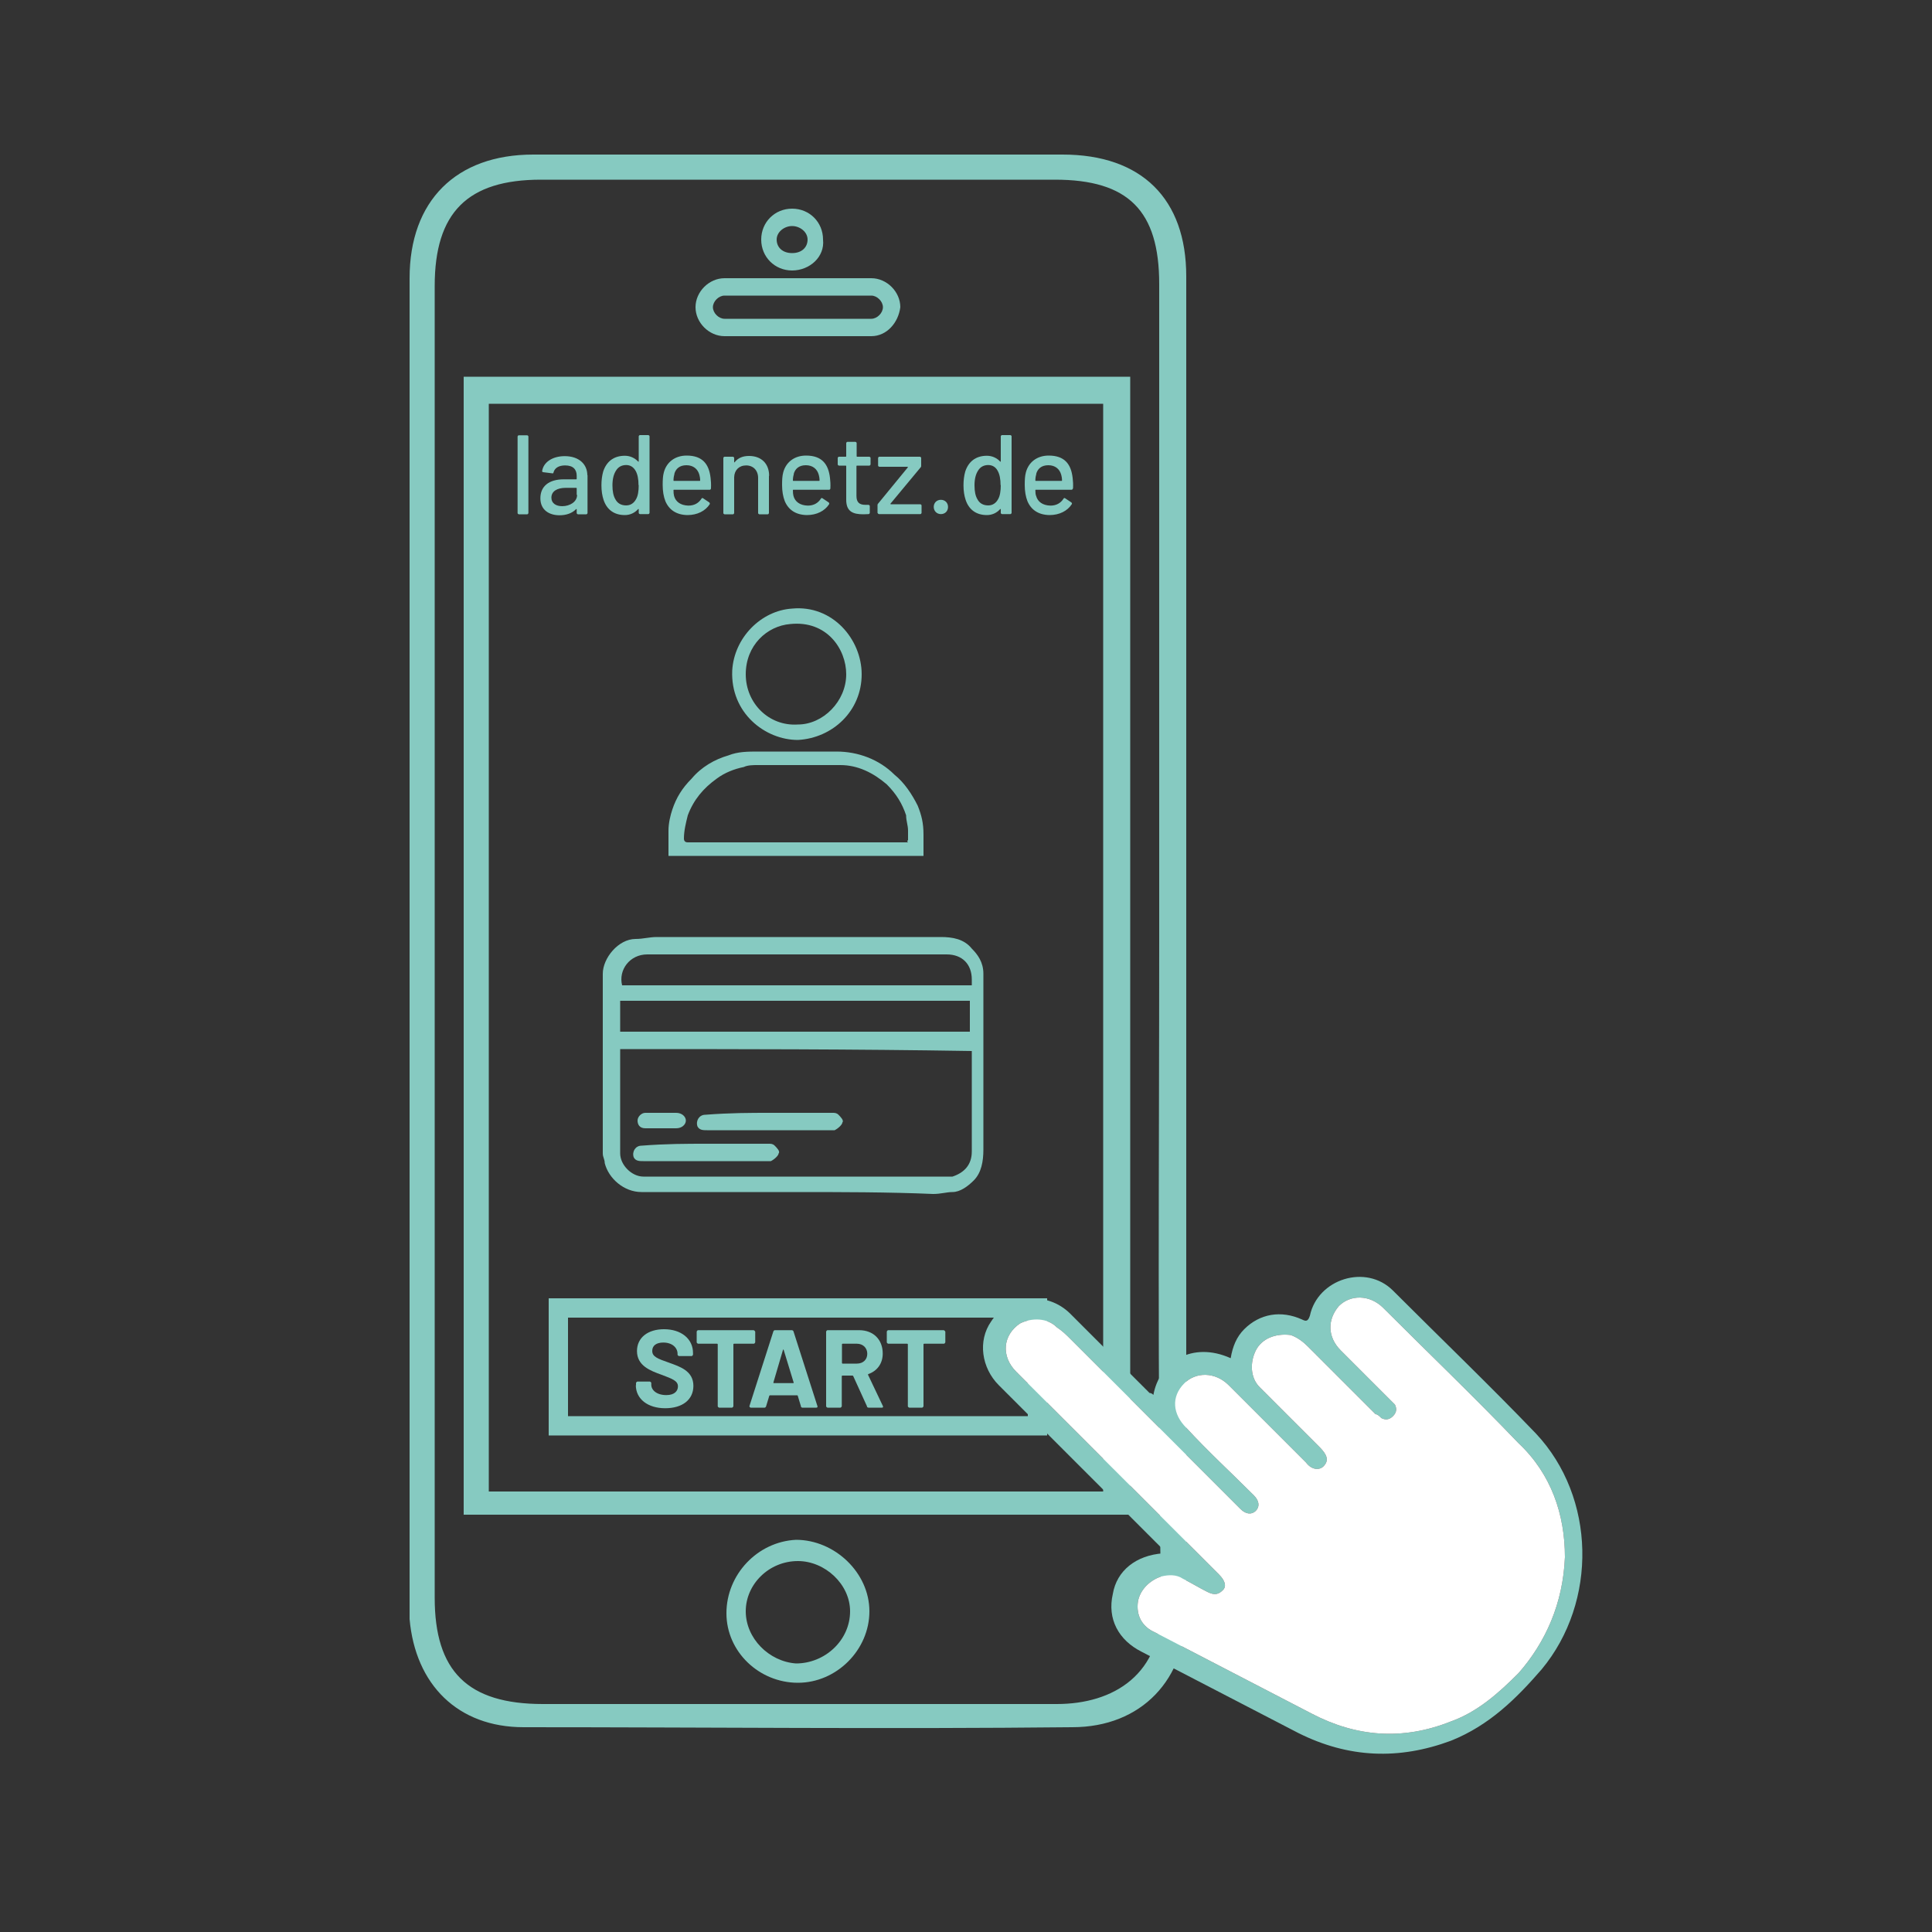 <?xml version="1.0" encoding="UTF-8"?>
<svg id="Ebene_1" xmlns="http://www.w3.org/2000/svg" viewBox="0 0 100 100">
  <rect x="0" y="0" width="100" height="100" fill="#333333" stroke="none"/>
  <defs>
    <style>
      .cls-1 {
        fill: #86cac1;
      }

      .cls-2 {
        fill: #fff;
      }

      .cls-3 {
        fill: none;
        stroke: #86cac1;
        stroke-miterlimit: 10;
      }
    </style>
  </defs>
  <path class="cls-1" d="M60,48.8V14.7c0-3.8-1.6-5.4-5.4-5.4h-26.6c-3.8,0-5.5,1.7-5.5,5.5v67.9c0,3.8,1.7,5.5,5.6,5.5h26.6c2.9,0,5.5-1.5,5.4-5.3-.2-11.3-.1-22.7-.1-34.1M61.4,51.1v32.3c0,3.5-2.3,6-5.9,6-9.5.1-18.9,0-28.4,0-3.4,0-5.6-2.2-5.9-5.6V14.4c0-4,2.4-6.4,6.4-6.4,9.1,0,18.3,0,27.4,0,4.1,0,6.4,2.3,6.4,6.3v34.8"/>
  <path class="cls-1" d="M57.1,20.9h-31.8v56.3h31.8V20.9ZM24,19.5h34.5v58.9H24V19.5Z"/>
  <g>
    <path class="cls-1" d="M41.3,80.8c-1.5,0-2.7,1.2-2.7,2.6s1.2,2.6,2.6,2.7c1.5,0,2.8-1.2,2.8-2.7,0-1.4-1.3-2.6-2.7-2.6M45,83.4c0,2-1.7,3.7-3.7,3.7s-3.7-1.6-3.7-3.6,1.6-3.7,3.6-3.8c2,0,3.8,1.7,3.8,3.7"/>
    <path class="cls-1" d="M37.5,15.3c-.3,0-.6.3-.6.6s.3.6.6.6h7.6c.3,0,.6-.3.6-.6s-.3-.6-.6-.6c0,0-7.6,0-7.6,0ZM45.1,17.4h-7.6c-.8,0-1.5-.7-1.5-1.5s.7-1.5,1.5-1.5h7.6c.8,0,1.5.7,1.5,1.5-.1.8-.7,1.5-1.5,1.5"/>
    <path class="cls-1" d="M41,11.7c-.4,0-.8.3-.8.7s.3.7.8.7.8-.3.8-.7-.4-.7-.8-.7M41,14c-.9,0-1.6-.7-1.6-1.6s.7-1.6,1.6-1.6,1.6.7,1.6,1.6c.1.9-.7,1.6-1.6,1.6"/>
  </g>
  <path class="cls-1" d="M47.8,44.3h-13.2v-1.3c0-.4.1-.8.2-1.1.2-.6.5-1.1,1-1.6.5-.6,1.2-1,1.9-1.2.5-.2,1-.2,1.6-.2h4c1.1,0,2.2.4,3,1.2.5.4.9,1,1.2,1.6.2.5.3.9.3,1.5v1.1ZM47,43.5v-.5c0-.3-.1-.5-.1-.8-.2-.6-.5-1.1-1-1.6-.7-.6-1.5-1-2.4-1h-4.3c-.2,0-.5,0-.7.1-.5.1-1,.3-1.4.6-.7.5-1.2,1.1-1.5,1.9-.1.4-.2.8-.2,1.2q0,.2.2.2h11.4c-.1-.1,0-.1,0-.1Z"/>
  <path class="cls-1" d="M44.6,34.9c0,1.9-1.5,3.3-3.3,3.4-1.7,0-3.5-1.4-3.4-3.6.1-1.7,1.5-3.1,3.1-3.2,2.1-.2,3.6,1.6,3.6,3.4ZM43.8,34.9c0-1.3-1-2.8-2.9-2.6-1.2.1-2.3,1.1-2.3,2.6s1.2,2.7,2.7,2.6c1.3,0,2.5-1.2,2.5-2.6Z"/>
  <g>
    <path class="cls-1" d="M41.1,61.7h-7.9c-.9,0-1.7-.7-1.9-1.5,0-.2-.1-.3-.1-.5v-9.3c0-.8.8-1.8,1.7-1.8.4,0,.7-.1,1.1-.1h14.7c.6,0,1.2.1,1.6.6.3.3.6.7.6,1.3v9.1c0,.6-.1,1.2-.5,1.6-.3.3-.7.6-1.1.6-.3,0-.6.1-1,.1-2.3-.1-4.8-.1-7.2-.1h0ZM32.1,54.3v5.4c0,.6.6,1.2,1.2,1.2h16c.6-.2,1-.6,1-1.3v-5.2c-6.1-.1-12.1-.1-18.2-.1ZM32.1,51.8v1.6h18.1v-1.6h-18.1ZM50.3,51v-.3c0-.8-.5-1.3-1.3-1.3h-15.5c-.9,0-1.5.8-1.3,1.6h18.1Z"/>
    <path class="cls-1" d="M39.9,57.6h3.2c.1,0,.2,0,.3.1s.3.3.2.4c0,.1-.2.3-.4.4h-6.6c-.2,0-.4,0-.5-.2-.1-.3.1-.6.4-.6,1.3-.1,2.3-.1,3.4-.1Z"/>
    <path class="cls-1" d="M36.6,59.2h3.2c.1,0,.2,0,.3.1s.3.3.2.4c0,.1-.2.3-.4.4h-6.6c-.2,0-.4,0-.5-.2-.1-.3.1-.6.4-.6,1.3-.1,2.3-.1,3.4-.1Z"/>
    <path class="cls-1" d="M34.2,57.6h.8c.3,0,.5.2.5.4s-.2.4-.5.4h-1.6c-.3,0-.4-.2-.4-.4s.2-.4.4-.4h.8Z"/>
  </g>
  <rect class="cls-3" x="28.9" y="67.7" width="24.8" height="6.1"/>
  <g>
    <path class="cls-1" d="M59.7,72.2c.3-1.7,2-2.8,4-1.9.1-.6.3-1.1.7-1.5.8-.8,1.9-1,3-.5.2.1.3.1.4-.2.4-1.9,2.9-2.7,4.3-1.3,2.5,2.5,5,4.9,7.4,7.4,3.1,3.3,3.2,8.7.3,12.2-1.3,1.5-2.7,2.9-4.7,3.7-2.7,1-5.3.9-7.9-.4-2.7-1.4-5.4-2.8-8.1-4.2-1.2-.6-1.8-1.7-1.5-3,.2-1.2,1.2-2,2.6-2.1h.1c0-.2-.1-.2-.2-.3-2.8-2.8-5.6-5.6-8.4-8.4-.9-.9-1.1-2.3-.4-3.3.9-1.4,2.9-1.6,4.1-.4,1.4,1.4,2.7,2.7,4.1,4.1q.1,0,.2.1ZM81,80.6c0-2.2-.7-4.3-2.4-5.9-2.3-2.4-4.7-4.7-7-7-.7-.7-1.7-.7-2.3-.1-.6.7-.6,1.6.1,2.3l2.5,2.5.3.3c.1.2.1.4-.1.6s-.4.2-.6.1c-.1-.1-.2-.2-.3-.2l-3.5-3.5c-.3-.3-.6-.5-.9-.6-.8-.1-1.5.2-1.8.8s-.3,1.4.2,1.9l3.1,3.1c.4.4.5.7.2,1-.2.2-.6.2-.9-.2l-4-4c-.7-.7-1.7-.7-2.3-.1-.7.7-.6,1.6.1,2.3,1.1,1.2,2.3,2.3,3.5,3.5.3.3.3.6.1.8s-.5.2-.8-.1q-.1-.1-.2-.2c-2.9-2.9-5.7-5.7-8.6-8.6-.2-.2-.4-.4-.7-.6-.5-.5-1.3-.5-1.9-.2-.9.6-1,1.7-.2,2.5l10.5,10.5c.3.3.4.6.2.8-.2.2-.4.3-.8.1-.4-.2-.9-.5-1.3-.7-.3-.2-.7-.2-1.1-.1-.6.2-1.1.7-1.2,1.3-.1.7.2,1.3.9,1.6,2.7,1.4,5.4,2.8,8.1,4.2,2.3,1.2,4.7,1.4,7.2.4,1.4-.5,2.5-1.5,3.5-2.5,1.4-1.6,2.3-3.6,2.4-6Z"/>
    <path class="cls-2" d="M81,80.6c0-2.2-.7-4.3-2.4-5.9-2.3-2.4-4.7-4.7-7-7-.7-.7-1.7-.7-2.3-.1-.6.7-.6,1.6.1,2.3l2.5,2.5.3.3c.1.2.1.4-.1.6s-.4.2-.6.1c-.1-.1-.2-.2-.3-.2l-3.5-3.5c-.3-.3-.6-.5-.9-.6-.8-.1-1.5.2-1.8.8s-.3,1.4.2,1.9l3.1,3.1c.4.4.5.7.2,1-.2.2-.6.2-.9-.2l-4-4c-.7-.7-1.7-.7-2.3-.1-.7.7-.6,1.6.1,2.3,1.1,1.2,2.3,2.3,3.5,3.5.3.3.3.6.1.8s-.5.2-.8-.1q-.1-.1-.2-.2c-2.9-2.9-5.7-5.7-8.6-8.6-.2-.2-.4-.4-.7-.6-.5-.5-1.3-.5-1.9-.2-.9.6-1,1.7-.2,2.5l10.5,10.5c.3.3.4.6.2.8-.2.2-.4.3-.8.1-.4-.2-.9-.5-1.3-.7-.3-.2-.7-.2-1.1-.1-.6.2-1.1.7-1.2,1.3-.1.7.2,1.3.9,1.6,2.7,1.4,5.4,2.8,8.1,4.2,2.3,1.2,4.7,1.4,7.2.4,1.4-.5,2.5-1.5,3.5-2.5,1.4-1.6,2.3-3.6,2.4-6Z"/>
  </g>
  <g>
    <path class="cls-1" d="M26.79,26.56v-3.97s.02-.06.06-.06h.44s.06.02.06.06v3.97s-.02.06-.06.06h-.44s-.06-.02-.06-.06Z"/>
    <path class="cls-1" d="M30.41,24.58v1.98s-.02.06-.06.06h-.44s-.06-.02-.06-.06v-.2s-.01-.02-.03-.01c-.2.21-.5.32-.86.32-.52,0-.99-.26-.99-.88s.44-.98,1.21-.98h.65s.02-.01.02-.02v-.16c0-.33-.18-.54-.6-.54-.34,0-.54.14-.6.36,0,.04-.03.06-.06.05l-.48-.06s-.06-.02-.05-.05c.06-.46.53-.78,1.17-.78.74,0,1.17.42,1.17.99ZM29.85,25.61v-.34s-.01-.02-.02-.02h-.54c-.46,0-.75.18-.75.51,0,.3.25.44.56.44.4,0,.77-.23.77-.58Z"/>
    <path class="cls-1" d="M33.12,22.52h.44s.06.02.06.06v3.97s-.02.06-.06.06h-.44s-.06-.02-.06-.06v-.19s-.01-.03-.03-.01c-.18.2-.42.31-.69.31-.57,0-.94-.3-1.1-.79-.07-.21-.11-.46-.11-.75,0-.26.03-.5.09-.71.16-.5.53-.82,1.12-.82.27,0,.51.11.69.3.02.02.03,0,.03-.01v-1.3s.02-.06.06-.06ZM33.05,25.12c0-.33-.05-.57-.15-.75-.11-.19-.27-.3-.49-.3-.23,0-.41.1-.52.28-.12.18-.19.43-.19.77,0,.32.05.55.15.72.11.21.3.32.56.32.23,0,.4-.12.51-.32.1-.17.14-.42.14-.74Z"/>
    <path class="cls-1" d="M36.8,25.29s-.02.06-.06.06h-1.86s-.02,0-.02.02c0,.13.01.23.03.3.08.3.34.49.74.5.31,0,.53-.13.68-.36.02-.04.05-.04.08-.02l.33.22s.03.05.02.08c-.23.36-.65.57-1.16.57-.57-.01-.95-.27-1.14-.72-.09-.23-.14-.51-.14-.84,0-.26.01-.47.06-.65.14-.53.58-.87,1.18-.87.82,0,1.16.44,1.24,1.16.02.16.03.32.02.54ZM34.91,24.54c-.03.09-.05.2-.05.33,0,.02.01.02.02.02h1.34s.02,0,.02-.02c0-.12-.02-.22-.04-.29-.08-.3-.31-.5-.67-.5s-.56.19-.63.46Z"/>
    <path class="cls-1" d="M39.8,24.63v1.93s-.02.06-.06.06h-.44s-.06-.02-.06-.06v-1.82c0-.39-.25-.65-.62-.65s-.61.25-.62.61c0,.03,0,.04,0,.04v1.82s-.02.06-.06.06h-.44s-.06-.02-.06-.06v-2.86s.02-.06.06-.06h.44s.06.02.06.06v.22s.01.03.02.01c.18-.23.43-.33.75-.33.64,0,1.04.4,1.04,1.03Z"/>
    <path class="cls-1" d="M42.98,25.29s-.02.06-.06.06h-1.86s-.02,0-.02.02c0,.13.01.23.03.3.08.3.34.49.74.5.31,0,.53-.13.68-.36.02-.04.05-.04.08-.02l.33.22s.03.05.02.08c-.23.36-.65.57-1.16.57-.57-.01-.95-.27-1.14-.72-.09-.23-.14-.51-.14-.84,0-.26.01-.47.06-.65.14-.53.58-.87,1.18-.87.82,0,1.16.44,1.24,1.16.02.16.03.32.02.54ZM41.09,24.54c-.03.09-.05.2-.05.33,0,.02.01.02.02.02h1.34s.02,0,.02-.02c0-.12-.02-.22-.04-.29-.08-.3-.31-.5-.67-.5s-.56.19-.63.46Z"/>
    <path class="cls-1" d="M44.99,24.1h-.64s-.02.01-.02.02v1.55c0,.33.15.46.46.46h.17s.06.02.06.06v.36s-.02.06-.06.06c-.09,0-.18.01-.27.01-.54,0-.89-.14-.89-.75v-1.75s-.01-.02-.02-.02h-.36s-.06-.02-.06-.06v-.34s.02-.06.06-.06h.36s.02-.01.02-.02v-.69s.02-.06.06-.06h.42s.06.02.06.06v.69s.01.02.02.02h.64s.06.02.06.06v.34s-.02.06-.06.06Z"/>
    <path class="cls-1" d="M45.42,26.56v-.41s0-.05.02-.07l1.55-1.89s0-.03-.01-.03h-1.47s-.06-.02-.06-.06v-.4s.02-.06.06-.06h2.11s.06.02.06.06v.41s0,.05-.02.07l-1.57,1.89s0,.03.01.03h1.54s.06.02.06.06v.39s-.02.06-.06.06h-2.15s-.06-.02-.06-.06Z"/>
    <path class="cls-1" d="M48.33,26.24c0-.22.16-.37.37-.37s.37.15.37.37-.16.37-.37.37-.37-.16-.37-.37Z"/>
    <path class="cls-1" d="M51.86,22.52h.44s.06.02.06.06v3.97s-.02.06-.06.06h-.44s-.06-.02-.06-.06v-.19s-.01-.03-.03-.01c-.18.2-.42.31-.69.31-.57,0-.94-.3-1.1-.79-.07-.21-.11-.46-.11-.75,0-.26.03-.5.09-.71.16-.5.53-.82,1.12-.82.27,0,.51.11.69.3.02.02.03,0,.03-.01v-1.3s.02-.06.06-.06ZM51.79,25.12c0-.33-.05-.57-.15-.75-.1-.19-.27-.3-.49-.3-.23,0-.41.1-.52.28-.12.18-.19.43-.19.77,0,.32.05.55.15.72.11.21.3.32.56.32.23,0,.4-.12.51-.32.1-.17.14-.42.14-.74Z"/>
    <path class="cls-1" d="M55.53,25.29s-.02.06-.06.06h-1.86s-.02,0-.02.02c0,.13.01.23.04.3.08.3.34.49.74.5.31,0,.53-.13.68-.36.02-.04.05-.04.08-.02l.33.22s.04.05.02.08c-.23.36-.65.57-1.16.57-.57-.01-.95-.27-1.14-.72-.09-.23-.14-.51-.14-.84,0-.26.01-.47.06-.65.14-.53.58-.87,1.18-.87.82,0,1.16.44,1.24,1.16.02.16.03.32.02.54ZM53.64,24.54c-.03.09-.05.2-.05.33,0,.02.01.02.02.02h1.34s.02,0,.02-.02c0-.12-.02-.22-.04-.29-.08-.3-.31-.5-.67-.5s-.56.19-.63.46Z"/>
  </g>
  <g>
    <path class="cls-1" d="M32.92,71.71v-.13s.03-.07.07-.07h.65s.07.03.07.07v.09c0,.29.29.54.78.54.43,0,.6-.22.6-.45,0-.29-.29-.39-.84-.6-.59-.21-1.28-.47-1.28-1.23,0-.7.57-1.13,1.4-1.13.88,0,1.5.49,1.5,1.23v.09s-.03.07-.07.07h-.66s-.07-.03-.07-.07v-.05c0-.3-.26-.58-.74-.58-.36,0-.57.16-.57.43,0,.3.26.4.89.62.52.19,1.24.41,1.24,1.19,0,.72-.57,1.16-1.46,1.16s-1.52-.47-1.52-1.2Z"/>
    <path class="cls-1" d="M39.09,68.92v.56s-.03.07-.07.07h-1.03s-.03.01-.03.03v3.21s-.03.07-.07.07h-.67s-.07-.03-.07-.07v-3.21s-.01-.03-.03-.03h-.99s-.07-.03-.07-.07v-.56s.03-.07.07-.07h2.88s.07.03.07.07Z"/>
    <path class="cls-1" d="M41.46,72.8l-.17-.56s-.01-.02-.03-.02h-1.41s-.02.01-.03.02l-.17.56s-.03.06-.07.06h-.73s-.07-.03-.06-.08l1.24-3.87s.03-.06.07-.06h.9s.06.02.07.06l1.24,3.87c.02.05-.01.08-.06.08h-.73s-.06-.02-.07-.06ZM40.05,71.59h1.01s.03-.01.02-.03l-.52-1.7s-.03-.02-.03,0l-.5,1.7s0,.03.02.03Z"/>
    <path class="cls-1" d="M44.88,72.8l-.72-1.58s-.02-.02-.03-.02h-.53s-.03.01-.03.03v1.56s-.03.07-.07.07h-.67s-.07-.03-.07-.07v-3.87s.03-.07.07-.07h1.64c.73,0,1.22.48,1.22,1.21,0,.52-.29.9-.74,1.06-.02,0-.02.02-.02.04l.77,1.62c.02.05,0,.08-.05.08h-.7s-.06-.01-.08-.05ZM43.58,69.57v.98s.01.03.03.03h.74c.33,0,.54-.21.54-.51s-.22-.52-.54-.52h-.74s-.03.01-.03.03Z"/>
    <path class="cls-1" d="M48.93,68.92v.56s-.03.07-.07.07h-1.03s-.03.01-.03.03v3.21s-.03.07-.07.07h-.67s-.07-.03-.07-.07v-3.21s-.01-.03-.03-.03h-.99s-.07-.03-.07-.07v-.56s.03-.07.07-.07h2.88s.07.03.07.07Z"/>
  </g>
</svg>